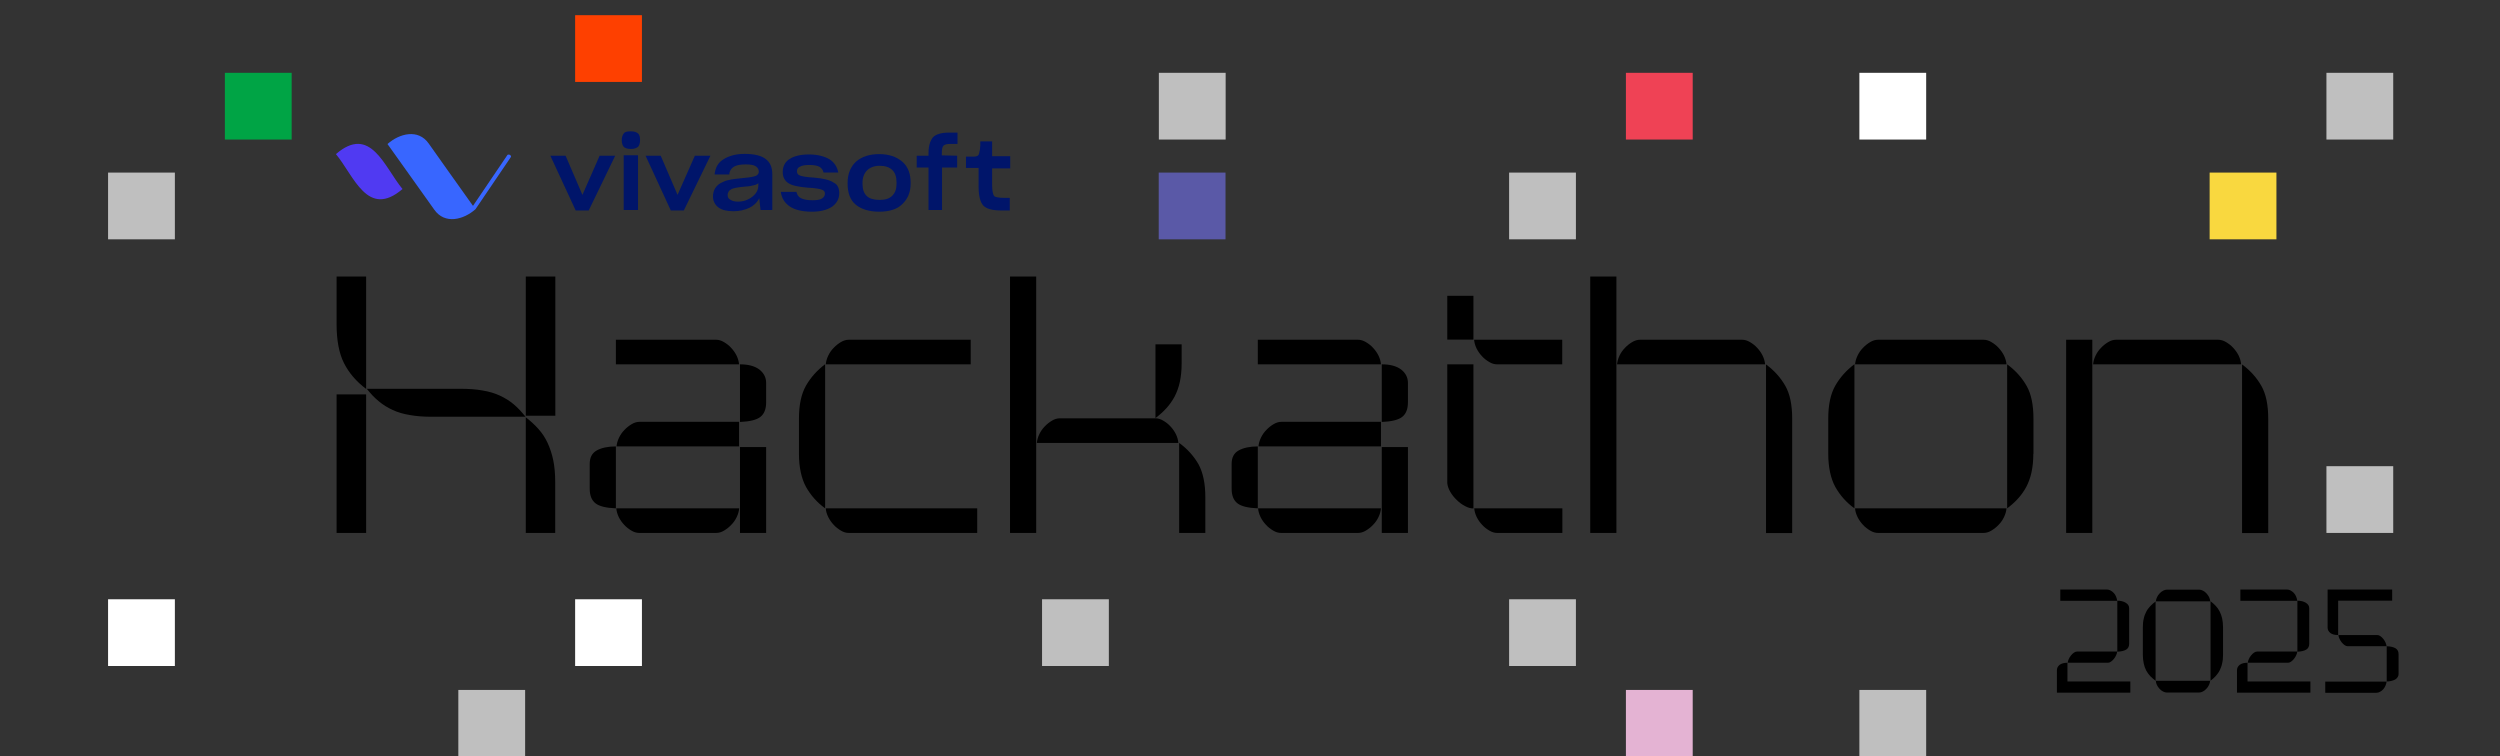 <svg xmlns="http://www.w3.org/2000/svg" width="985" height="298" viewBox="0 0 985 298" fill="none"><rect x="0" y="0" width="985" height="298" fill="#333333" stroke="none"/><g clip-path="url(#clip0_74_226)"><path d="M200.942 61.035C200.626 60.855 200.129 60.855 199.948 61.035L186.358 81.109C182.52 75.786 168.929 56.569 168.929 56.569C164.775 50.615 157.325 52.6 152.675 56.75L171.096 82.597C175.25 88.552 182.7 86.567 187.351 82.417L201.303 61.847C201.438 61.712 201.258 61.215 200.942 61.035Z" fill="#3866FF"></path><path d="M242.391 61.351L231.961 82.913H226.814L216.835 61.351H222.84L229.478 76.778L236.25 61.351H242.391Z" fill="#00156A"></path><path d="M252.189 55.216C252.189 56.389 251.873 57.381 251.376 57.877C250.699 58.374 249.886 58.69 248.577 58.69C247.268 58.69 246.274 58.374 245.778 57.877C245.281 57.381 244.965 56.389 244.965 55.216C244.965 54.043 245.281 53.231 245.778 52.555C246.274 51.878 247.268 51.743 248.577 51.743C249.886 51.743 250.744 52.058 251.376 52.555C252.008 53.096 252.189 54.088 252.189 55.216ZM251.376 82.733H245.732V61.17H251.376V82.733Z" fill="#00156A"></path><path d="M279.911 61.351L269.436 82.913H264.289L254.355 61.351H260.315L266.953 76.778L273.771 61.351H279.911Z" fill="#00156A"></path><path d="M304.113 82.732H299.643L299.146 78.086C298.334 79.755 296.979 81.063 295.173 81.92C293.367 82.732 291.335 83.228 289.032 83.228C286.368 83.228 284.382 82.732 283.072 81.74C281.763 80.748 280.905 79.259 280.905 77.409C280.905 76.237 281.221 75.109 281.718 74.252C282.214 73.44 283.027 72.583 284.02 72.087C285.014 71.59 286.007 71.094 287.181 70.914C288.355 70.598 290.342 70.418 293.141 70.102C295.444 69.921 296.979 69.606 297.792 69.29C298.469 68.974 298.966 68.478 298.966 67.621C298.966 66.628 298.469 65.952 297.656 65.456C296.844 64.959 295.489 64.779 293.683 64.779C291.696 64.779 290.026 65.095 289.032 65.771C288.039 66.448 287.362 67.44 287.362 68.749H281.537C281.853 66.087 282.847 64.102 285.014 62.794C287.001 61.486 289.845 60.629 293.322 60.629C297.114 60.629 299.959 61.306 301.63 62.614C303.436 63.922 304.294 65.907 304.294 68.749V82.687H304.113V82.732ZM290.658 79.439C292.961 79.439 294.812 78.763 296.482 77.455C298.153 76.146 298.785 74.613 298.785 72.989V72.177C298.469 72.493 297.792 72.853 296.979 72.989C296.166 73.169 295.173 73.485 293.818 73.485C292.012 73.665 290.838 73.801 289.981 73.981C289.168 74.162 288.49 74.297 287.994 74.658C287.497 74.974 287.181 75.154 287 75.65C286.82 75.966 286.684 76.327 286.684 76.823C286.684 77.635 287 78.312 287.678 78.627C288.355 79.124 289.348 79.439 290.658 79.439Z" fill="#00156A"></path><path d="M330.662 76.101C330.662 78.402 329.669 80.071 327.863 81.424C325.876 82.732 323.212 83.409 319.916 83.409C316.259 83.409 313.279 82.732 311.292 81.424C309.305 80.116 307.996 78.267 307.635 75.605H313.775C314.091 76.778 314.588 77.59 315.581 78.086C316.575 78.582 318.065 78.898 320.051 78.898C321.858 78.898 323.031 78.718 323.844 78.222C324.657 77.725 325.018 77.049 325.018 76.237C325.018 75.56 324.702 75.064 323.844 74.748C323.031 74.432 321.18 74.071 318.2 73.936C314.543 73.62 312.06 73.124 310.57 72.132C309.08 71.139 308.402 69.651 308.402 67.801C308.402 65.636 309.215 63.832 311.066 62.659C312.872 61.486 315.401 60.855 318.697 60.855C321.993 60.855 324.657 61.531 326.644 62.659C328.63 63.832 329.804 65.636 330.301 67.982H324.476C324.296 66.989 323.664 66.177 322.806 65.681C321.812 65.185 320.503 65.004 318.832 65.004C317.162 65.004 316.033 65.185 315.175 65.681C314.362 65.997 314.001 66.674 314.001 67.486C314.001 68.297 314.317 68.794 315.175 69.154C315.988 69.47 317.839 69.831 320.638 69.966C324.431 70.282 327.095 70.959 328.45 71.951C329.985 72.628 330.662 74.117 330.662 76.101Z" fill="#00156A"></path><path d="M346.42 83.409C342.446 83.409 339.286 82.417 337.119 80.612C334.951 78.808 333.958 75.966 333.958 72.312V71.996C333.958 68.523 335.132 65.681 337.254 63.696C339.557 61.712 342.582 60.719 346.375 60.719C350.167 60.719 353.193 61.712 355.495 63.696C357.798 65.681 358.791 68.523 358.791 71.996V72.312C358.791 75.786 357.617 78.447 355.495 80.432C353.554 82.417 350.393 83.409 346.42 83.409ZM346.6 78.763C348.768 78.763 350.438 78.267 351.567 77.094C352.741 75.921 353.238 74.432 353.238 72.267V71.951C353.238 69.786 352.741 68.117 351.567 66.989C350.393 65.862 348.768 65.32 346.6 65.32C344.433 65.32 342.763 65.997 341.634 67.125C340.46 68.297 339.828 69.921 339.828 72.087V72.403C339.828 74.568 340.324 76.056 341.498 77.229C342.627 78.267 344.253 78.763 346.6 78.763Z" fill="#00156A"></path><path d="M377.123 61.351V65.997H371.163V82.732H365.835V65.997H361.185V61.351H365.835V60.358C365.835 57.381 366.512 55.396 367.641 54.043C368.815 52.87 370.937 52.239 373.962 52.239H377.259V56.705H374.595C373.105 56.705 372.292 56.885 371.75 57.381C371.253 57.877 371.073 58.87 371.073 60.539V61.215L377.123 61.351Z" fill="#00156A"></path><path d="M395.545 77.951H397.848V82.913H394.19C390.894 82.913 388.546 82.237 387.372 80.928C386.198 79.62 385.566 77.094 385.566 73.485V66.178H380.6V61.712H382.406H383.58C384.392 61.712 385.07 61.532 385.386 61.216C385.702 60.9 385.882 60.223 386.063 59.05C386.063 58.554 386.244 58.058 386.244 57.381V55.712H390.894V61.532H398.028V66.358H390.894V72.809C390.894 75.109 391.21 76.598 391.707 77.275C392.068 77.635 393.377 77.951 395.545 77.951Z" fill="#00156A"></path><path d="M158.59 74.478C144.818 86.251 139.49 69.335 132.356 60.719C145.992 48.946 151.456 65.862 158.59 74.478Z" fill="#503AF2"></path><path d="M252.919 5.985H226.601V32.278H252.919V5.985Z" fill="#FE4000"></path><path d="M114.916 28.688H88.598V54.981H114.916V28.688Z" fill="#00A445"></path><path d="M482.906 28.688H456.588V54.981H482.906V28.688Z" fill="#BFBFBF"></path><path d="M666.926 28.688H640.608V54.981H666.926V28.688Z" fill="#EF4255"></path><path d="M758.911 28.688H732.593V54.981H758.911V28.688Z" fill="white"></path><path d="M942.931 28.688H916.613V54.981H942.931V28.688Z" fill="#BFBFBF"></path><path d="M68.898 67.999H42.58V94.292H68.898V67.999Z" fill="#BFBFBF"></path><path d="M482.851 67.999H456.533V94.292H482.851V67.999Z" fill="#5A59A7"></path><path d="M620.909 67.999H594.591V94.292H620.909V67.999Z" fill="#BFBFBF"></path><path d="M896.914 67.999H870.596V94.292H896.914V67.999Z" fill="#F9D83F"></path><path d="M206.901 271.835H180.583V298.128H206.901V271.835Z" fill="#BFBFBF"></path><path d="M666.926 271.835H640.608V298.128H666.926V271.835Z" fill="#E4B3D3"></path><path d="M758.911 271.835H732.593V298.128H758.911V271.835Z" fill="#BFBFBF"></path><path d="M942.931 183.679H916.613V209.972H942.931V183.679Z" fill="#BFBFBF"></path><path d="M68.898 236.111H42.58V262.404H68.898V236.111Z" fill="white"></path><path d="M252.919 236.111H226.601V262.404H252.919V236.111Z" fill="white"></path><path d="M436.888 236.111H410.57V262.404H436.888V236.111Z" fill="#BFBFBF"></path><path d="M620.909 236.111H594.591V262.404H620.909V236.111Z" fill="#BFBFBF"></path><path d="M132.615 108.951H144.261V153.234C140.362 150.313 137.489 146.93 135.539 143.086C133.59 139.242 132.615 134.116 132.615 127.659V108.951ZM132.615 155.387H144.261V209.972H132.615V155.387ZM144.517 153.183H181.455C184.738 153.183 187.611 153.388 190.125 153.849C192.639 154.259 194.896 154.925 196.897 155.848C198.898 156.771 200.744 157.898 202.386 159.282C204.028 160.666 205.567 162.306 207.055 164.202H170.117C166.936 164.202 164.063 163.997 161.55 163.536C158.985 163.126 156.727 162.46 154.726 161.537C152.726 160.615 150.879 159.487 149.237 158.103C147.544 156.719 146.005 155.079 144.517 153.183ZM207.157 163.792V108.951H218.803V163.792H207.157ZM207.157 209.972V164.407C209.055 165.894 210.748 167.431 212.185 169.071C213.673 170.712 214.852 172.557 215.776 174.556C216.699 176.555 217.469 178.861 217.982 181.321C218.495 183.833 218.751 186.703 218.751 189.983V209.972H207.157Z" fill="black"></path><path d="M242.658 175.888V200.285C238.759 200.131 236.092 199.465 234.604 198.286C233.116 197.107 232.347 195.211 232.347 192.546V182.756C232.347 180.245 233.27 178.502 235.117 177.477C236.964 176.452 239.478 175.888 242.658 175.888ZM242.658 143.547V133.86H282.161C283.187 133.86 284.213 134.168 285.239 134.783C286.265 135.398 287.24 136.116 288.061 137.038C288.933 137.961 289.651 138.986 290.215 140.113C290.78 141.292 291.088 142.42 291.19 143.547H242.658ZM242.812 200.285H291.241C291.139 201.413 290.831 202.54 290.267 203.719C289.702 204.898 288.984 205.923 288.112 206.794C287.24 207.717 286.316 208.434 285.29 209.05C284.264 209.665 283.238 209.972 282.212 209.972H251.841C250.815 209.972 249.789 209.665 248.763 209.05C247.737 208.434 246.763 207.717 245.942 206.794C245.07 205.872 244.351 204.847 243.787 203.719C243.223 202.54 242.915 201.413 242.812 200.285ZM242.915 175.888C243.018 174.761 243.325 173.633 243.89 172.454C244.454 171.276 245.172 170.25 246.044 169.379C246.916 168.457 247.84 167.739 248.866 167.124C249.892 166.509 250.918 166.201 251.944 166.201H291.19V175.888H242.915ZM301.861 150.877V158.513C301.861 161.179 301.091 163.075 299.604 164.254C298.116 165.433 295.397 166.099 291.549 166.253V143.547C294.833 143.547 297.346 144.214 299.193 145.597C300.938 146.981 301.861 148.724 301.861 150.877ZM301.861 176.145V209.972H291.549V176.145H301.861Z" fill="black"></path><path d="M325.101 200.285C323.459 199.106 322.022 197.774 320.791 196.39C319.56 195.006 318.483 193.468 317.559 191.828C316.636 190.137 315.969 188.241 315.507 186.088C315.045 183.935 314.789 181.526 314.789 178.861V164.92C314.789 159.487 315.712 155.182 317.559 151.953C319.406 148.724 321.92 145.905 325.101 143.496V200.285ZM325.357 143.547C325.46 142.42 325.767 141.292 326.332 140.113C326.896 138.934 327.614 137.909 328.486 137.038C329.359 136.116 330.282 135.398 331.308 134.783C332.334 134.168 333.36 133.86 334.386 133.86H382.456V143.547H325.357ZM325.357 200.285H385.021V209.972H334.386C333.36 209.972 332.334 209.665 331.308 209.05C330.282 208.434 329.307 207.717 328.486 206.794C327.614 205.872 326.896 204.847 326.332 203.719C325.767 202.54 325.408 201.413 325.357 200.285Z" fill="black"></path><path d="M397.949 108.951H408.261V209.972H397.949V108.951ZM417.547 164.817H455.254C456.28 164.817 457.306 165.125 458.332 165.74C459.358 166.355 460.333 167.073 461.154 167.995C462.026 168.918 462.744 169.943 463.308 171.07C463.873 172.249 464.18 173.377 464.283 174.504H408.518C408.62 173.377 408.928 172.249 409.492 171.07C410.057 169.892 410.775 168.866 411.647 167.995C412.519 167.073 413.443 166.355 414.469 165.74C415.495 165.125 416.521 164.817 417.547 164.817ZM455.254 135.654H465.566V143.291C465.566 145.956 465.309 148.365 464.847 150.518C464.386 152.67 463.667 154.567 462.795 156.258C461.872 157.949 460.794 159.487 459.563 160.82C458.332 162.204 456.896 163.485 455.254 164.715V135.654ZM474.903 195.928V209.972H464.591V174.504C467.874 176.913 470.388 179.732 472.235 182.961C473.979 186.19 474.903 190.496 474.903 195.928Z" fill="black"></path><path d="M495.577 175.888V200.285C491.678 200.131 489.01 199.465 487.523 198.286C486.035 197.107 485.265 195.211 485.265 192.546V182.756C485.265 180.245 486.189 178.502 488.036 177.477C489.883 176.452 492.396 175.888 495.577 175.888ZM495.577 143.547V133.86H535.08C536.106 133.86 537.132 134.168 538.158 134.783C539.184 135.398 540.159 136.116 540.979 137.038C541.852 137.961 542.57 138.986 543.134 140.113C543.698 141.292 544.006 142.42 544.109 143.547H495.577ZM495.68 200.285H544.109C544.006 201.413 543.698 202.54 543.134 203.719C542.57 204.898 541.852 205.923 540.979 206.794C540.107 207.717 539.184 208.434 538.158 209.05C537.132 209.665 536.106 209.972 535.08 209.972H504.709C503.683 209.972 502.657 209.665 501.631 209.05C500.605 208.434 499.63 207.717 498.809 206.794C497.937 205.872 497.219 204.847 496.654 203.719C496.09 202.54 495.782 201.413 495.68 200.285ZM495.834 175.888C495.936 174.761 496.244 173.633 496.808 172.454C497.373 171.276 498.091 170.25 498.963 169.379C499.835 168.457 500.759 167.739 501.785 167.124C502.811 166.509 503.837 166.201 504.863 166.201H544.109V175.888H495.834ZM554.728 150.877V158.513C554.728 161.179 553.959 163.075 552.471 164.254C550.983 165.433 548.264 166.099 544.417 166.253V143.547C547.7 143.547 550.214 144.214 552.061 145.597C553.805 146.981 554.728 148.724 554.728 150.877ZM554.728 176.145V209.972H544.417V176.145H554.728Z" fill="black"></path><path d="M580.534 116.537V133.809H570.222V116.537H580.534ZM570.222 143.547H580.534V200.336C579.508 200.336 578.379 200.029 577.25 199.414C576.07 198.799 574.993 198.03 573.967 197.005C572.941 196.031 572.069 194.955 571.402 193.776C570.735 192.597 570.325 191.47 570.222 190.342V143.547ZM580.79 133.86H615.522V143.547H589.819C588.793 143.547 587.767 143.24 586.741 142.625C585.715 142.01 584.74 141.292 583.92 140.37C583.047 139.447 582.329 138.422 581.765 137.294C581.201 136.116 580.893 134.988 580.79 133.86ZM615.573 200.285V209.972H589.871C588.845 209.972 587.819 209.665 586.793 209.05C585.766 208.434 584.792 207.717 583.971 206.794C583.099 205.872 582.381 204.847 581.816 203.719C581.252 202.54 580.944 201.413 580.841 200.285H615.573Z" fill="black"></path><path d="M626.552 209.972V108.951H636.863V209.972H626.552ZM637.12 143.547C637.222 142.42 637.53 141.292 638.094 140.113C638.659 138.934 639.377 137.909 640.249 137.038C641.121 136.115 642.045 135.398 643.071 134.783C644.097 134.168 645.123 133.86 646.149 133.86H686.421C687.447 133.86 688.473 134.168 689.499 134.783C690.525 135.398 691.5 136.115 692.321 137.038C693.193 137.961 693.911 138.986 694.475 140.113C695.04 141.292 695.348 142.42 695.45 143.547H637.12ZM695.758 143.547C699.041 145.956 701.555 148.775 703.402 152.004C705.249 155.233 706.121 159.538 706.121 164.971V210.023H695.809V143.547H695.758Z" fill="black"></path><path d="M730.644 200.285C729.002 199.106 727.566 197.774 726.334 196.39C725.103 195.006 724.026 193.468 723.102 191.828C722.179 190.137 721.512 188.241 721.05 186.088C720.589 183.935 720.332 181.526 720.332 178.861V164.92C720.332 159.487 721.255 155.182 723.102 151.953C724.949 148.724 727.463 145.905 730.644 143.496V200.285ZM730.9 143.547C731.003 142.42 731.311 141.292 731.875 140.113C732.439 138.934 733.158 137.909 734.03 137.038C734.902 136.116 735.825 135.398 736.851 134.783C737.877 134.168 738.903 133.86 739.929 133.86H781.535C782.561 133.86 783.588 134.168 784.614 134.783C785.64 135.398 786.614 136.116 787.435 137.038C788.307 137.961 789.026 138.986 789.59 140.113C790.154 141.292 790.462 142.42 790.565 143.547H730.9ZM730.9 200.285H790.565C790.462 201.413 790.154 202.54 789.59 203.719C789.026 204.898 788.307 205.923 787.435 206.794C786.563 207.717 785.64 208.434 784.614 209.05C783.588 209.665 782.561 209.972 781.535 209.972H739.929C738.903 209.972 737.877 209.665 736.851 209.05C735.825 208.434 734.851 207.717 734.03 206.794C733.158 205.872 732.439 204.847 731.875 203.719C731.311 202.54 730.952 201.413 730.9 200.285ZM801.133 178.861C801.133 181.526 800.876 183.935 800.415 186.088C799.953 188.241 799.235 190.137 798.362 191.828C797.439 193.52 796.362 195.057 795.13 196.39C793.899 197.774 792.463 199.055 790.821 200.285V143.547C794.104 145.956 796.618 148.775 798.465 152.004C800.312 155.233 801.184 159.538 801.184 164.971V178.861H801.133Z" fill="black"></path><path d="M814.061 209.972V133.86H824.372V209.972H814.061ZM824.68 143.547C824.783 142.42 825.09 141.292 825.655 140.113C826.219 138.934 826.937 137.909 827.809 137.038C828.682 136.116 829.605 135.398 830.631 134.783C831.657 134.168 832.683 133.86 833.709 133.86H873.981C875.007 133.86 876.033 134.168 877.059 134.783C878.086 135.398 879.06 136.116 879.881 137.038C880.753 137.961 881.471 138.986 882.036 140.113C882.6 141.292 882.908 142.42 883.01 143.547H824.68ZM883.318 143.547C886.602 145.956 889.115 148.775 890.962 152.004C892.809 155.233 893.681 159.538 893.681 164.971V210.023H883.37V143.547H883.318Z" fill="black"></path><path d="M814.573 261.123V268.503H839.352V272.911H810.418V264.096C810.418 263.224 810.777 262.507 811.495 261.943C812.265 261.379 813.291 261.123 814.573 261.123ZM811.752 232.267H830.118C830.631 232.267 831.144 232.421 831.606 232.677C832.067 232.933 832.529 233.292 832.888 233.702C833.247 234.112 833.555 234.574 833.76 235.137C833.966 235.65 834.12 236.214 834.171 236.726H811.752V232.267ZM814.676 261.123C814.727 260.662 814.83 260.2 815.087 259.688C815.292 259.175 815.6 258.714 815.959 258.253C816.318 257.843 816.677 257.433 817.087 257.176C817.498 256.869 817.908 256.715 818.319 256.715H834.171C834.12 257.176 834.017 257.638 833.76 258.15C833.555 258.663 833.247 259.124 832.888 259.585C832.529 259.995 832.17 260.405 831.76 260.662C831.349 260.969 830.939 261.123 830.528 261.123H814.676ZM834.222 256.766V236.675C835.556 236.675 836.633 236.931 837.557 237.495C838.48 238.059 838.891 238.776 838.891 239.648V253.64C838.891 254.716 838.48 255.485 837.711 255.946C836.941 256.408 835.761 256.715 834.222 256.766Z" fill="black"></path><path d="M849.305 268.247C848.535 267.683 847.869 267.017 847.202 266.402C846.586 265.736 846.073 265.018 845.611 264.198C845.201 263.378 844.842 262.456 844.636 261.43C844.431 260.405 844.277 259.278 844.277 257.996V247.233C844.277 245.901 844.38 244.773 844.636 243.748C844.842 242.723 845.201 241.852 845.611 241.031C846.022 240.211 846.586 239.494 847.202 238.828C847.817 238.161 848.535 237.546 849.305 236.982V268.247ZM849.408 236.931C849.459 236.367 849.613 235.804 849.869 235.291C850.126 234.727 850.485 234.215 850.895 233.805C851.306 233.343 851.767 232.985 852.281 232.728C852.794 232.472 853.255 232.318 853.768 232.318H866.491C866.953 232.318 867.466 232.472 867.979 232.728C868.492 232.985 868.954 233.343 869.364 233.805C869.774 234.266 870.134 234.779 870.39 235.291C870.647 235.855 870.801 236.419 870.852 236.931H849.408ZM849.408 268.247H870.801C870.749 268.811 870.595 269.375 870.339 269.887C870.082 270.451 869.723 270.964 869.313 271.374C868.902 271.835 868.441 272.194 867.928 272.45C867.415 272.706 866.953 272.86 866.44 272.86H853.717C853.255 272.86 852.742 272.706 852.229 272.45C851.716 272.194 851.254 271.835 850.844 271.374C850.434 270.912 850.075 270.4 849.818 269.887C849.561 269.324 849.408 268.76 849.408 268.247ZM875.879 257.945C875.879 259.227 875.777 260.354 875.52 261.379C875.315 262.404 874.956 263.327 874.546 264.147C874.135 264.967 873.571 265.684 873.007 266.351C872.391 267.017 871.724 267.632 870.954 268.196V236.88C871.724 237.444 872.391 238.11 873.007 238.725C873.622 239.391 874.135 240.109 874.546 240.929C874.956 241.749 875.315 242.672 875.52 243.645C875.726 244.67 875.879 245.798 875.879 247.131V257.945Z" fill="black"></path><path d="M885.525 261.123V268.503H910.304V272.911H881.369V264.096C881.369 263.224 881.728 262.507 882.446 261.943C883.216 261.379 884.242 261.123 885.525 261.123ZM882.703 232.267H901.069C901.582 232.267 902.095 232.421 902.557 232.677C903.019 232.933 903.48 233.292 903.839 233.702C904.199 234.112 904.506 234.574 904.712 235.137C904.917 235.65 905.071 236.214 905.122 236.726H882.703V232.267ZM885.627 261.123C885.679 260.662 885.781 260.2 886.038 259.688C886.243 259.175 886.551 258.714 886.91 258.253C887.269 257.843 887.628 257.433 888.038 257.176C888.449 256.869 888.859 256.715 889.27 256.715H905.122C905.071 257.176 904.968 257.638 904.712 258.15C904.506 258.663 904.199 259.124 903.839 259.585C903.48 259.995 903.121 260.405 902.711 260.662C902.3 260.969 901.89 261.123 901.48 261.123H885.627ZM905.173 256.766V236.675C906.507 236.675 907.585 236.931 908.508 237.495C909.431 238.059 909.842 238.776 909.842 239.648V253.64C909.842 254.716 909.431 255.485 908.662 255.946C907.892 256.408 906.764 256.715 905.173 256.766Z" fill="black"></path><path d="M940.315 268.503C940.263 269.016 940.161 269.529 939.904 270.092C939.699 270.605 939.391 271.117 939.032 271.527C938.673 271.937 938.263 272.296 937.75 272.553C937.288 272.809 936.775 272.963 936.262 272.963H916.151V268.555H940.315V268.503ZM917.075 247.284V232.267H942.521V236.675H921.23V250.206C919.896 250.206 918.87 249.95 918.152 249.386C917.434 248.822 917.075 248.105 917.075 247.284ZM921.333 250.206H936.672C937.083 250.206 937.493 250.36 937.903 250.667C938.314 250.975 938.724 251.333 939.032 251.743C939.391 252.154 939.648 252.666 939.904 253.179C940.109 253.691 940.263 254.204 940.315 254.614H924.975C924.565 254.614 924.154 254.46 923.744 254.152C923.334 253.845 922.923 253.486 922.615 253.076C922.256 252.666 922 252.154 921.743 251.641C921.487 251.128 921.384 250.667 921.333 250.206ZM940.366 268.503V254.614C941.905 254.665 943.085 254.972 943.854 255.434C944.624 255.895 945.034 256.664 945.034 257.74V265.582C945.034 266.453 944.573 267.171 943.701 267.735C942.777 268.196 941.648 268.503 940.366 268.503Z" fill="black"></path></g><defs><clipPath id="clip0_74_226"><rect width="985" height="298" fill="white"></rect></clipPath></defs></svg>